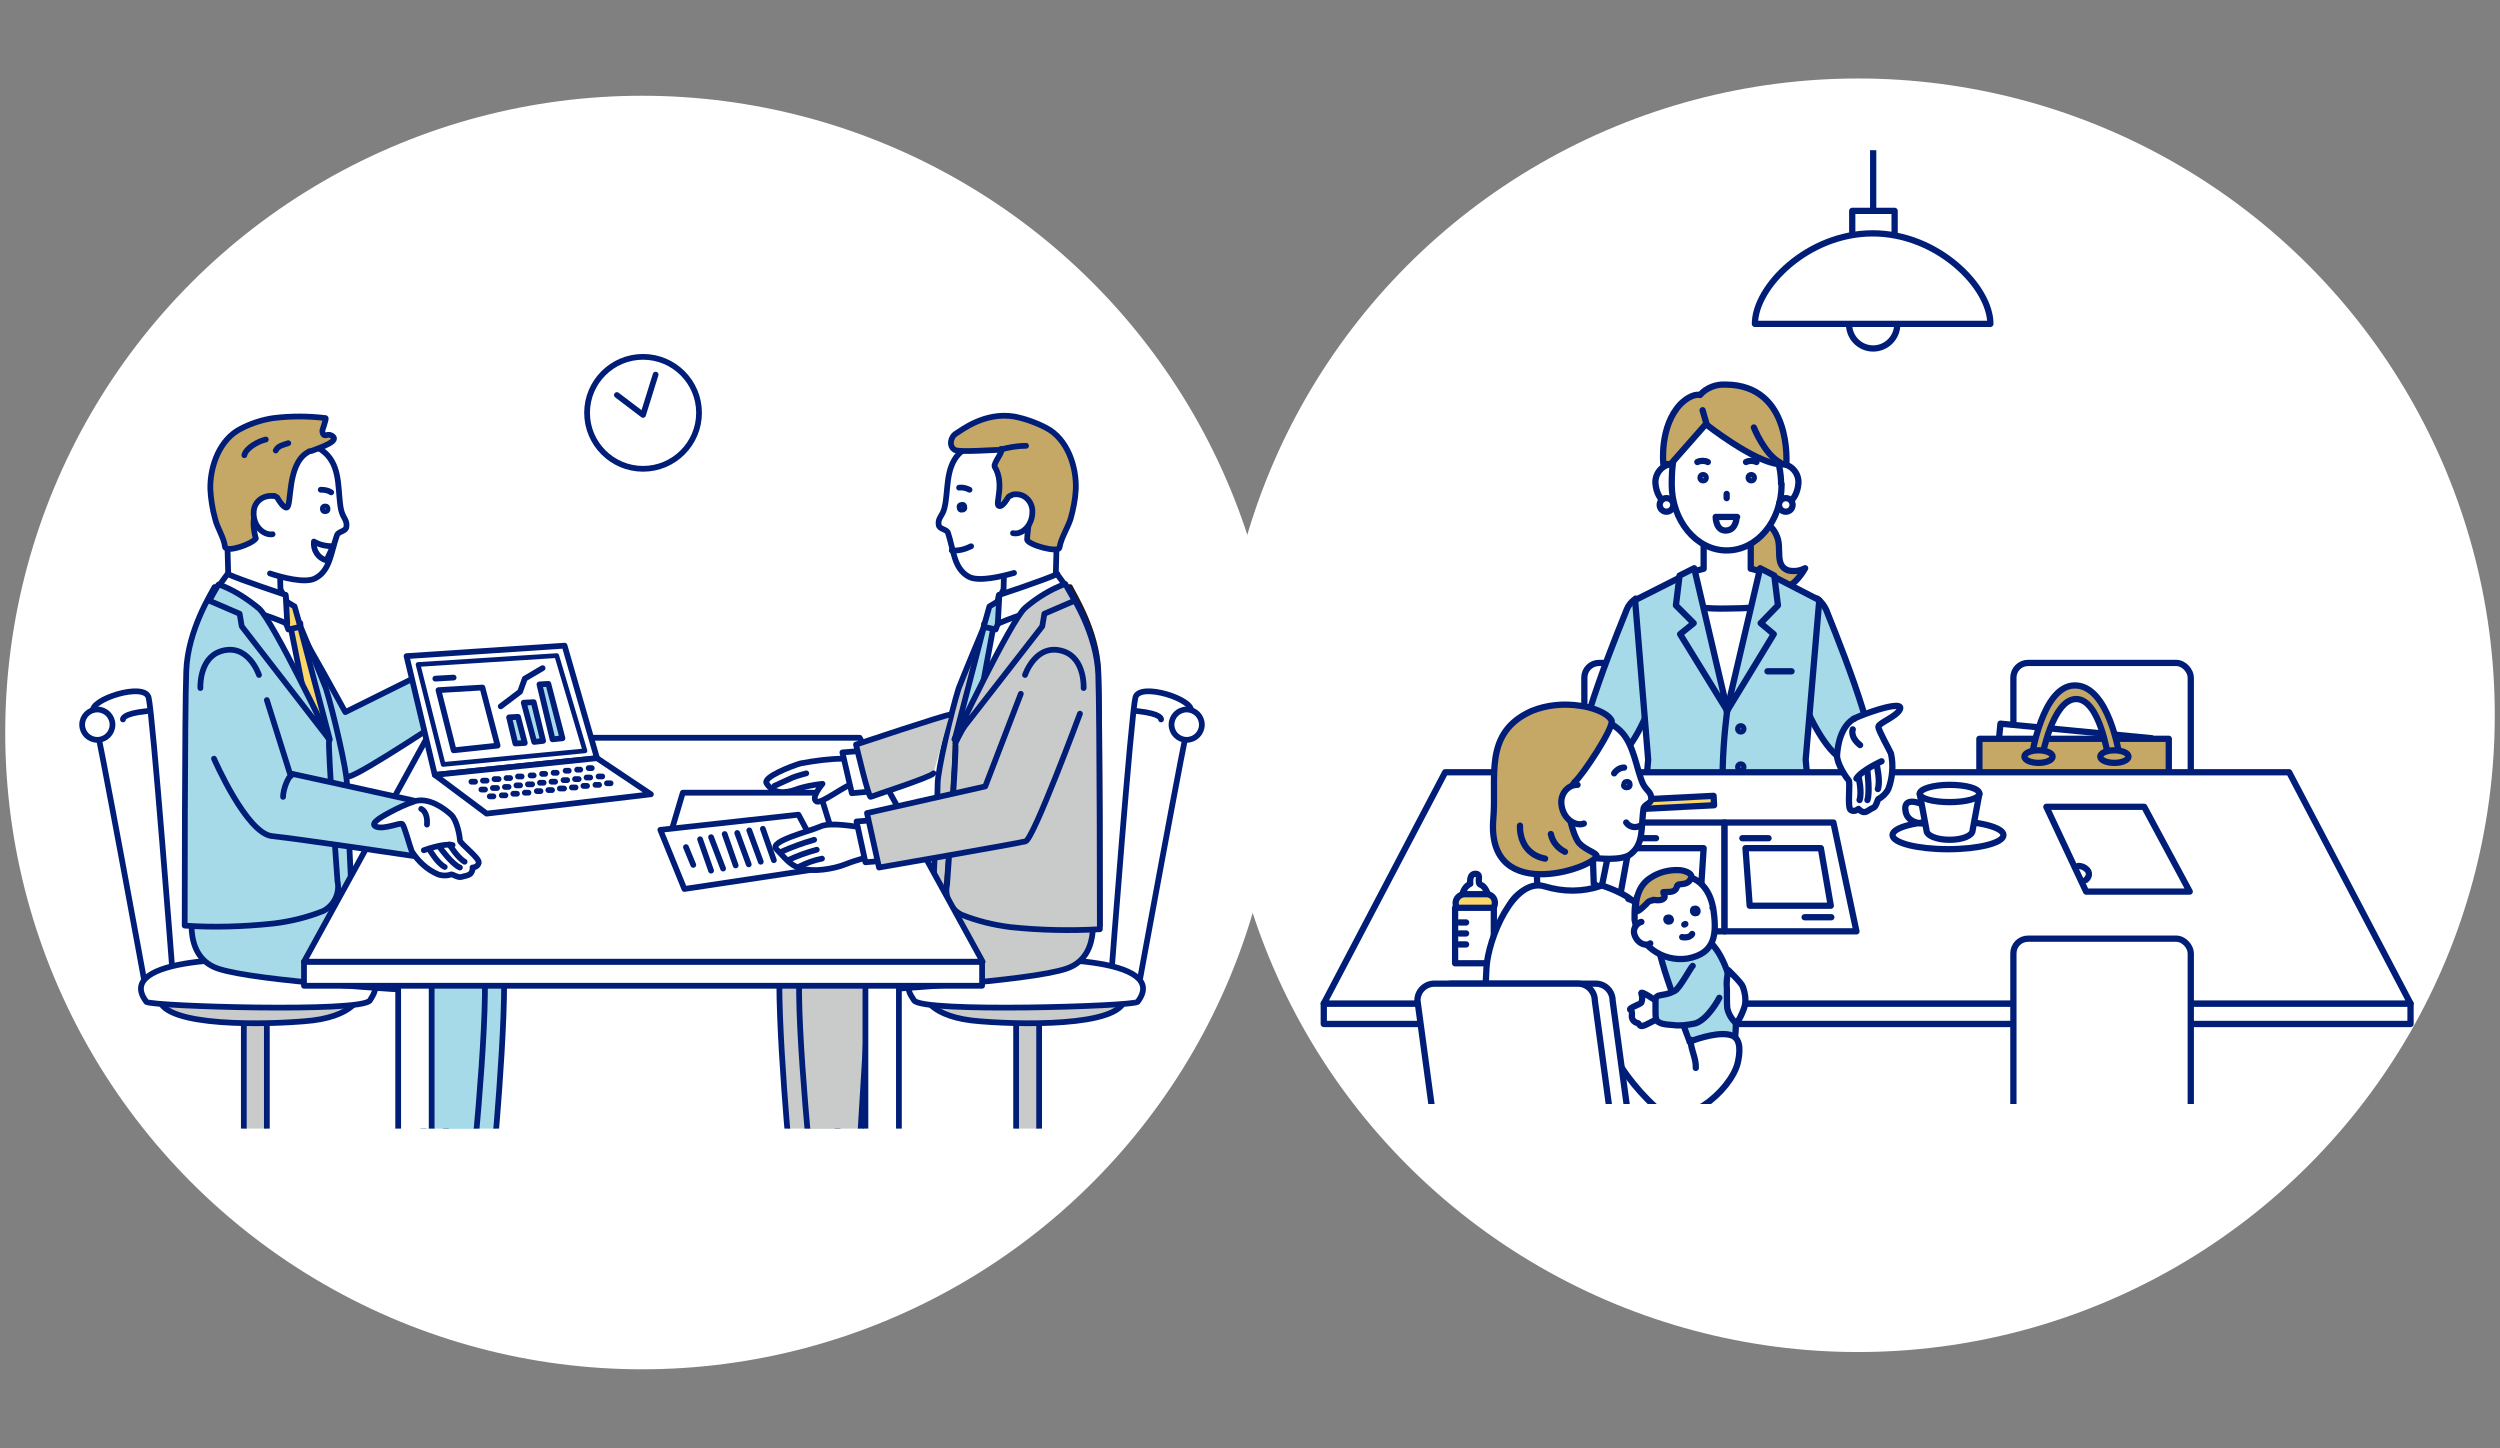<?xml version="1.0" encoding="UTF-8"?>
<svg id="_レイヤー_1" xmlns="http://www.w3.org/2000/svg" xmlns:xlink="http://www.w3.org/1999/xlink" version="1.1" viewBox="0 0 477.8 276.8">
  <rect x="0" y="0" width="477.8" height="276.8" fill="#808080" stroke="none"/>
  <!-- Generator: Adobe Illustrator 29.2.1, SVG Export Plug-In . SVG Version: 2.1.0 Build 116)  -->
  <defs>
    <style>
      .st0, .st1, .st2 {
        fill: none;
      }

      .st3 {
        fill: #c9caca;
      }

      .st3, .st4, .st5, .st6, .st7, .st8, .st9, .st10, .st1, .st2, .st11, .st12, .st13, .st14, .st15 {
        stroke-linecap: round;
        stroke-linejoin: round;
      }

      .st3, .st4, .st5, .st6, .st1, .st12, .st14 {
        stroke-width: 1.1px;
      }

      .st3, .st5, .st6, .st7, .st8, .st9, .st10, .st1, .st2, .st11, .st12, .st13, .st14, .st15 {
        stroke: #001e78;
      }

      .st4 {
        fill: #ddddde;
        stroke: #221815;
      }

      .st5, .st10 {
        fill: #a7dae8;
      }

      .st6, .st7, .st8, .st9, .st16 {
        fill: #fff;
      }

      .st7 {
        stroke-width: 1.2px;
      }

      .st8, .st10, .st2, .st11, .st13 {
        stroke-width: 1.2px;
      }

      .st9 {
        stroke-width: .9px;
      }

      .st17 {
        clip-path: url(#clippath-1);
      }

      .st11, .st12 {
        fill: #c5a865;
      }

      .st18 {
        clip-path: url(#clippath);
      }

      .st13, .st14 {
        fill: #fbd669;
      }

      .st15 {
        fill: #4c4949;
      }
    </style>
    <clipPath id="clippath">
      <rect class="st0" x="9.1" y="39.2" width="227.5" height="176.5"/>
    </clipPath>
    <clipPath id="clippath-1">
      <rect class="st0" x="240.9" y="28.7" width="235" height="182.3"/>
    </clipPath>
  </defs>
  <g>
    <circle class="st16" cx="122.7" cy="140" r="121.7"/>
    <g class="st18">
      <g>
        <path class="st5" d="M57.4,121c.5.3,8.6,15.1,8.6,15.1l16.9-8.4,3.6,8.6s-17.5,11.7-19.8,12.1-14.4-11.8-14.4-11.8"/>
        <rect class="st3" x="46.6" y="193.1" width="4.4" height="28"/>
        <rect class="st3" x="194.2" y="193.1" width="4.4" height="28"/>
        <path class="st3" d="M30.5,189.8l38.3.3s-.8,4.4-10.8,5.1c-10,.8-29.2.8-27.5-5.4Z"/>
        <path class="st6" d="M28.1,190.3s-9.5-52-10.3-54.3,9.8-5.7,10.6-2.7,4.6,52.9,4.6,52.9c-1.5,1.4-3.2,2.7-4.9,4.1h0Z"/>
        <path class="st6" d="M28.1,191.5c.7.8,41.1,2.1,42.6-.3s3.3-5.1-10.6-7c-13.7-1.9-38.6-1.1-32.1,7.3h.1Z"/>
        <circle class="st6" cx="18.6" cy="138.5" r="2.9"/>
        <path class="st6" d="M23.5,137.5s-.3-1.1,4.6-1.6"/>
        <path class="st5" d="M41.2,169.2s-2.7,9.9,4.5,12.4c7.2,2.5,37.8,4.2,37.8,4.2l1.9,32.9,9.1.9s3.3-35.8,1.1-39.7-22-11.5-31.1-12.4-23.4,1.8-23.4,1.8h0Z"/>
        <path class="st5" d="M57.2,119.2s4.4,10.5,5.1,12.4c1.4,4.5,4,15.7,4,18.2s.8,19,.8,19c0,0-1,2.7-2.2,1.8s-5.4-35.8-6.1-39.2-1.4-12.3-1.4-12.3h-.1Z"/>
        <path class="st5" d="M37.1,172.7s-2.7,9.9,4.5,12.4c7.2,2.5,37.8,4.2,37.8,4.2l1.9,32.9,9.1.9s3.8-37.2,1.6-41.2-22.5-10.1-31.7-11c-9.3-.9-23.4,1.8-23.4,1.8h.1Z"/>
        <path class="st6" d="M53.6,112.6l-.3-11.1-9.9.3.3,11.1c-6.9,1.8-6.3,10.7-6.2,14.5.1,4.8,2.7,13,12.1,12.7,9.5-.3,10.7-1.7,10.6-6.5-.1-4-2.7-13.2-6.6-21h0Z"/>
        <path class="st6" d="M51.6,109.6c2.1.7,6.8,2,8.7.9,2.8-1.5,2.9-4.8,4.1-8.2.3-.8,1.7-.7,1.8-1.6.2-1.3-.6-1.6-1-3.2-.7-3.2,0-7.6-2.6-10.5s-9.5-4-10.8-3.6c-1,.2-1.9.4-2.8.7-3.4,1.9-5.3,6.8-5.9,11.4"/>
        <path class="st12" d="M59.3,86.2c-.2,0-.4.2-.6.3-3.9,2.4-2.9,10.2-3.9,10.5-.6.2-1.8-1.8-1.8-1.9-.6-.5-1.1-.3-1.9.2-4.1,2-2.2,7.6-2.2,7.6-.7,1.1-5.7,2.8-5.9,1.6-.2-1.8-1.5-3.6-1.9-5.4-.5-1.8-.8-3.7-.9-5.6-.1-4.4,1.8-9.6,5.9-11.6,1.9-1,4.1-1.7,6.2-2,3.3-.4,6.5-.4,9.9,0,.3,0-.7,2.4-.6,2.6.3,1.3.9.3,1.7.7,2,1-2,2.3-3.8,3h-.1Z"/>
        <path class="st6" d="M52.1,102.1c-1.6.3-3.9-1.5-3.6-4.5.2-1.8,1.8-3,3.7-2.8h.2"/>
        <path class="st6" d="M63.7,104.4c-1.3,0-2.5-.2-3.7-.9-.2,1.6.8,3.2,2.4,3.6l1.2-2.6Z"/>
        <path class="st6" d="M62.6,97.3c0,.3-.2.4-.5.4s-.4-.2-.4-.5.2-.4.5-.4.4.2.4.5Z"/>
        <path class="st6" d="M61.3,93.6c.7,0,1.4.1,2,.5"/>
        <path class="st1" d="M46.7,87c.3-1.4,2.7-2.7,4.1-3"/>
        <path class="st1" d="M52.7,86.1c.4-.9,1.5-1.1,2.4-1.4"/>
        <path class="st6" d="M47.1,114.2l7.4-.5s2.7,13.2,3.7,16.8c.9,3.6,4,10.7,4,10.7,0,0-8.9-8.3-9.5-8.5s-5.7-18.3-5.7-18.3h.1Z"/>
        <path class="st5" d="M41.1,112.4l6.7,2.9s15.4,25.4,15.1,26.2,1.6,26.9,1.6,26.9c.5,2.2-.6,4.6-2.7,5.7-3,1.2-6.2,2-9.5,2.4-5.7.6-11.4.8-17,.4,0,0,0-40.9.3-48.7s4.8-14.8,5.4-16Z"/>
        <path class="st5" d="M38.3,131.5s-.3-5.6,3.8-7c5.3-1.8,7.4,4.5,7.4,4.5"/>
        <polygon class="st14" points="55.5 119.6 58.3 133.7 63 141.2 57.2 119.2 55.5 119.6"/>
        <path class="st14" d="M54.5,114.7v4l.6,1.6,2.3-.5-1.1-3.9-2-1.2h.2Z"/>
        <path class="st6" d="M43.5,109.7s-2.5,3.2-1.9,3.2,2.7,2.8,6.8,4c2.2.6,4.4,1.4,6.5,2.3l-.3-5.5s-8.5-2.8-11.1-4Z"/>
        <path class="st5" d="M41.7,111.8l-1.7,3,5.8,2.5.4,2.4,16.8,21.7s-10.8-22.7-13.5-25.1c-2.3-1.9-4.9-3.6-7.7-4.6Z"/>
        <path class="st3" d="M214.9,189.8l-38.3.3s.8,4.4,10.8,5.1c10,.8,29.2.8,27.5-5.4h0Z"/>
        <path class="st6" d="M217.3,190.3s9.5-52,10.3-54.3-9.8-5.7-10.6-2.7-4.6,52.9-4.6,52.9c1.5,1.4,3.2,2.7,4.9,4.1h0Z"/>
        <path class="st6" d="M217.3,191.5c-.6.8-41,2.1-42.6-.3-1.6-2.4-3.3-5.1,10.6-7,13.7-1.9,38.6-1.1,32.1,7.3h-.1Z"/>
        <circle class="st6" cx="226.8" cy="138.5" r="2.9"/>
        <path class="st6" d="M221.9,137.5s.3-1.1-4.6-1.6"/>
        <path class="st3" d="M204.2,169.2s2.7,9.9-4.5,12.4c-7.2,2.5-37.8,4.2-37.8,4.2l-2,32.9-9.1.9s-3.3-35.8-1.1-39.7c2.1-4,22-11.5,31.1-12.4s23.4,1.8,23.4,1.8h.1Z"/>
        <path class="st3" d="M188.3,119.2s-4.4,10.5-5.1,12.4c-1.4,4.5-4,15.7-4,18.2s-.8,19-.8,19c0,0,.9,2.7,2.2,1.8s5.4-35.8,6.1-39.2,1.4-12.2,1.4-12.2h.1Z"/>
        <path class="st3" d="M208.4,172.7s2.7,9.9-4.5,12.4c-7.2,2.5-37.8,4.2-37.8,4.2l-2,32.9-9.1.9s-3.8-37.2-1.6-41.2,22.5-10.1,31.7-11c9.3-.9,23.4,1.8,23.4,1.8h0Z"/>
        <path class="st6" d="M191.8,112.6l.3-11.1,9.9.3-.3,11.1c6.9,1.8,6.3,10.7,6.2,14.5-.2,4.8-2.7,13-12.1,12.7-9.5-.3-10.7-1.7-10.6-6.5.1-4,2.8-13.2,6.6-21h0Z"/>
        <path class="st6" d="M193.8,109.5c-2.1.6-6.8,1.8-8.7.7-2.8-1.6-2.8-4.9-3.9-8.3-.2-.8-1.7-.7-1.8-1.6-.2-1.3.7-1.6,1.1-3.2.8-3.2.1-7.6,2.8-10.4s9.6-3.7,10.9-3.3c.4.2,2.4.6,2.8.8,3.3,2,5.1,7,5.6,11.5"/>
        <path class="st12" d="M191.3,85.8c.6.4-1.5,2.7-1.2,3.4,2,3.3,0,7.2.8,7.5s1.8-1.8,1.9-1.8c.7-.5,1.1-.2,1.9.2,3,1.6,1.7,5.1,1.6,8,0,1,6.1,2.7,6.2,1.5.3-1.8,1.5-3.6,2.1-5.4.5-1.8.9-3.7,1-5.6.2-4.4-1.6-9.7-5.6-11.8-1.9-1-4.1-1.8-6.2-2.2-5.6-.9-10,2.6-11,3.2-1.2.7-1.5,2.5-.3,3.2.9.5,8.3-.1,8.5,0h.1Z"/>
        <path class="st6" d="M193.6,101.9c1.6.4,3.9-1.4,3.7-4.5-.2-1.8-1.7-3.2-3.6-2.9h-.1"/>
        <path class="st6" d="M181.9,105.2c1.3.1,2.5-.2,3.7-.8"/>
        <path class="st6" d="M183.4,97c0,.3.2.5.5.4.3,0,.5-.2.4-.5,0-.3-.2-.5-.5-.4-.3,0-.5.2-.4.5h0Z"/>
        <path class="st6" d="M185.3,93.6c-.6-.3-1.3-.5-2-.4"/>
        <path class="st6" d="M198.3,114.2l-7.4-.5s-2.7,13.2-3.7,16.8c-.9,3.5-4,10.7-4,10.7,0,0,8.9-8.3,9.5-8.5s5.7-18.3,5.7-18.3h-.1Z"/>
        <path class="st4" d="M204.4,112.4l-6.7,2.9s-15.4,25.4-15.1,26.2-1.6,26.9-1.6,26.9c-.5,2.2.6,4.6,2.7,5.7,3,1.2,6.2,2,9.5,2.4,5.6.6,11.3.8,17,.4,0,0,0-40.9-.3-48.7s-4.9-14.8-5.4-16h0Z"/>
        <path class="st3" d="M204.4,113.2l-6.7,2.9s-15.4,25.4-15.1,26.1-1.6,26.9-1.6,26.9c-.5,2.2.6,4.6,2.7,5.7,3,1.2,6.2,2,9.5,2.4,5.7.6,11.3.7,17,.4,0,0,0-40.9-.3-48.7s-4.9-14.7-5.4-15.9h0Z"/>
        <path class="st3" d="M207.1,131.5s.3-5.6-3.8-7c-5.3-1.8-7.4,4.5-7.4,4.5"/>
        <polygon class="st5" points="189.9 119.6 187.3 133.7 182.5 141.2 188.2 119.2 189.9 119.6"/>
        <path class="st5" d="M190.9,114.7v4l-.6,1.6-2.3-.5,1.1-3.9,2-1.2h-.2Z"/>
        <path class="st6" d="M202,109.7s2.5,3.2,1.9,3.2-2.7,2.8-6.7,4c-2.2.6-4.4,1.4-6.5,2.3l.3-5.5s8.5-2.8,11.1-4h-.1Z"/>
        <path class="st3" d="M203.7,111.8l1.7,3-5.8,2.5-.4,2.4-16.8,21.6s10.8-22.7,13.5-25.1c2.2-1.9,4.9-3.6,7.7-4.6h0Z"/>
        <rect class="st6" x="165.4" y="185.8" width="6.4" height="38.8"/>
        <rect class="st6" x="76.1" y="185.8" width="6.4" height="38.8"/>
        <rect class="st6" x="58.1" y="183.8" width="129.6" height="4.6"/>
        <polygon class="st6" points="187.8 183.8 58.1 183.8 81.6 141 164.3 141 187.8 183.8"/>
        <polygon class="st6" points="159.3 159.9 128 159.9 130.5 151.5 156.7 151.5 159.3 159.9"/>
        <polygon class="st6" points="158 165.8 130.8 169.9 126.2 158.6 152.6 155.7 158 165.8"/>
        <path class="st5" d="M51,133.8l4.4,14s22,4.8,24.1,5.3l.9,10.7s-23.5-3.5-28.4-4-11.1-14.8-11.1-14.8"/>
        <path class="st5" d="M55.6,148.3c-.4,0-1.5,2.4-1.5,4"/>
        <path class="st6" d="M79.1,153.2c-1.5.5-3,1.2-4.5,2-.9.5-4.3,2.2-2.7,2.8s4.6-.9,5-.5,1.4,4.2,1.8,5.2c1.2,1.9,2.9,3.5,5,4.4.8.3,1.8.3,2.6,0,.2,0,1.3.7,1.9.5s1.2-.2,1.7-.6c.3-.3.5-.8.4-1.2,0,0,1,0,1.2-.9s-3.6-3.7-3.6-4.3-.5-3.8-1.7-4.9-4.3-3.5-7.2-2.5h0Z"/>
        <path class="st6" d="M80.5,154.6s1.3.5,1.1,3"/>
        <path class="st6" d="M81,162.5s3.8-1.4,5.5-1"/>
        <path class="st6" d="M82.1,162.4s1.5,2.6,2.9,3.3"/>
        <path class="st6" d="M84.1,162s2.3,3.2,3.8,3.8"/>
        <path class="st6" d="M85.9,161.4s1.5,2.5,2.9,3.3"/>
        <polygon class="st6" points="114.1 144.9 83.1 148.1 77.7 125.4 107.9 123.4 114.1 144.9"/>
        <polygon class="st9" points="111.8 143.5 84.7 146.1 79.9 127 106.4 125.3 111.8 143.5"/>
        <polygon class="st6" points="95.1 142.5 86.7 143.4 83.8 131.9 92.2 131.4 95.1 142.5"/>
        <polygon class="st5" points="107.5 141.1 105.6 141.3 103.1 130.8 104.8 130.7 107.5 141.1"/>
        <polygon class="st5" points="103.8 141.6 102.1 141.8 100.1 134.3 102 134.2 103.8 141.6"/>
        <polygon class="st5" points="100.3 142 98.5 142.1 97.3 137.1 99 137 100.3 142"/>
        <polygon class="st6" points="124.4 151.8 93 155.5 83.1 148.1 114.1 144.9 124.4 151.8"/>
        <line class="st1" x1="90.1" y1="149.4" x2="90.8" y2="149.4"/>
        <line class="st1" x1="92.3" y1="149.2" x2="93" y2="149.2"/>
        <line class="st1" x1="94.5" y1="148.9" x2="95.3" y2="148.9"/>
        <line class="st1" x1="96.8" y1="148.7" x2="97.5" y2="148.7"/>
        <line class="st1" x1="99" y1="148.4" x2="99.7" y2="148.4"/>
        <line class="st1" x1="101.4" y1="148.2" x2="102" y2="148.2"/>
        <line class="st1" x1="103.6" y1="147.9" x2="104.2" y2="147.9"/>
        <line class="st1" x1="105.8" y1="147.7" x2="106.4" y2="147.7"/>
        <line class="st1" x1="108.1" y1="147.3" x2="108.7" y2="147.3"/>
        <line class="st1" x1="110.3" y1="147.1" x2="110.9" y2="147.1"/>
        <line class="st1" x1="112.5" y1="146.8" x2="113.1" y2="146.8"/>
        <line class="st1" x1="92" y1="150.9" x2="92.7" y2="150.9"/>
        <line class="st1" x1="94.2" y1="150.6" x2="95" y2="150.6"/>
        <line class="st1" x1="96.5" y1="150.4" x2="97.2" y2="150.4"/>
        <line class="st1" x1="98.7" y1="150.1" x2="99.4" y2="150.1"/>
        <line class="st1" x1="100.9" y1="149.9" x2="101.7" y2="149.9"/>
        <line class="st1" x1="103.2" y1="149.6" x2="103.9" y2="149.6"/>
        <line class="st1" x1="105.4" y1="149.4" x2="106.1" y2="149.4"/>
        <line class="st1" x1="107.7" y1="149.1" x2="108.4" y2="149.1"/>
        <line class="st1" x1="109.9" y1="148.9" x2="110.6" y2="148.9"/>
        <line class="st1" x1="112.1" y1="148.6" x2="112.8" y2="148.6"/>
        <line class="st1" x1="114.4" y1="148.4" x2="115.1" y2="148.4"/>
        <line class="st1" x1="93.6" y1="152.2" x2="94.3" y2="152.2"/>
        <line class="st1" x1="95.9" y1="152" x2="96.6" y2="152"/>
        <line class="st1" x1="98.1" y1="151.7" x2="98.8" y2="151.7"/>
        <line class="st1" x1="100.3" y1="151.5" x2="101" y2="151.5"/>
        <line class="st1" x1="102.6" y1="151.2" x2="103.3" y2="151.2"/>
        <line class="st1" x1="104.8" y1="151" x2="105.5" y2="151"/>
        <line class="st1" x1="107" y1="150.7" x2="107.8" y2="150.7"/>
        <line class="st1" x1="109.3" y1="150.5" x2="110" y2="150.5"/>
        <line class="st1" x1="111.5" y1="150.2" x2="112.2" y2="150.2"/>
        <line class="st1" x1="113.8" y1="150" x2="114.5" y2="150"/>
        <line class="st1" x1="116" y1="149.7" x2="116.7" y2="149.7"/>
        <line class="st1" x1="83.2" y1="129.7" x2="86.7" y2="129.5"/>
        <polyline class="st6" points="95.7 135 99.4 132.2 100.3 129.7 103.7 127.7"/>
        <path class="st6" d="M164.6,158.1c-.7,0-5.9-1.1-7.9-.1-2,.9-9.9,2.8-8.3,4.3,1.5,1.5,2.5,3,4.4,3.6,1.4.4,2.9.5,4.5.3s3-.5,4.5-1.1c1.7-.7,4.8-1.5,4.8-1.5l-1.6-5.5h-.2Z"/>
        <path class="st6" d="M161.3,145c-2.8,0-5.6.4-8.3.9-1.7.5-7.2,2.6-6.5,3.8,1.3,2.1,3.6,1.9,5.6,1.2,1.6-.6,3.4-.9,5.1-1.1,0,0-2.4,2.8-1.1,3.4,1,.4,5.8-3.4,7-3.4s-1.7-4.8-1.7-4.8h0Z"/>
        <polygon class="st6" points="167.4 156.7 163.7 157 165.4 164.8 168.9 164.5 167.4 156.7"/>
        <path class="st3" d="M195.1,132.6l-6.8,17.7-22.6,5.1,2.3,10.4s26.5-4.6,28-5,10.4-24.4,10.4-24.4"/>
        <polygon class="st6" points="164.8 143.5 161 143.8 162.8 151.6 166.1 151.3 164.8 143.5"/>
        <path class="st3" d="M178.4,147.8c-.4.7-11.6,4.3-12,4.5s-2.8-10-2.8-10c0,0,17.1-5.7,17.9-5.7"/>
        <path class="st1" d="M149.3,162.8c2-.9,4.2-1.7,6.3-2.3"/>
        <path class="st1" d="M150.6,164.4c1.7-.8,3.6-1.5,5.5-2"/>
        <path class="st1" d="M152.8,165.6c1.4-.7,2.8-1.2,4.3-1.5"/>
        <path class="st6" d="M148,150.2s2.8-1.3,3.5-1.6,2.6-.8,2.6-.8"/>
        <line class="st1" x1="131.1" y1="161.9" x2="132.5" y2="165.3"/>
        <line class="st1" x1="133.8" y1="160.4" x2="135.9" y2="166.4"/>
        <line class="st1" x1="135.9" y1="160" x2="138.2" y2="166"/>
        <line class="st1" x1="138.5" y1="159.4" x2="140.6" y2="165.4"/>
        <line class="st1" x1="140.9" y1="159.2" x2="143.1" y2="165.2"/>
        <line class="st1" x1="143.2" y1="158.7" x2="145.4" y2="164.7"/>
        <line class="st1" x1="145.8" y1="158.4" x2="147.9" y2="164.4"/>
        <path class="st6" d="M191.3,85.9c1.5-.4,3.2-.7,4.8-.7"/>
        <path class="st6" d="M133.6,78.9c0,5.9-4.8,10.7-10.7,10.7s-10.7-4.8-10.7-10.7,4.8-10.7,10.7-10.7,10.7,4.8,10.7,10.7h0Z"/>
        <polyline class="st6" points="117.9 75.5 122.9 79.3 125.3 71.6"/>
      </g>
    </g>
  </g>
  <g>
    <circle class="st16" cx="355.1" cy="136.7" r="121.7"/>
    <g class="st17">
      <g>
        <rect class="st8" x="253" y="191.8" width="207.7" height="3.9"/>
        <rect class="st8" x="302.8" y="126.7" width="33.9" height="41.3" rx="2.8" ry="2.8"/>
        <path class="st10" d="M312.5,114.5c-.7.5-1.3,1.2-1.6,2-.4,1.1-11.2,26.9-8.3,28.8,9.8,6.5,15.7-19.8,15.7-19.8l-5.7-11.1h0Z"/>
        <rect class="st8" x="384.8" y="126.7" width="33.9" height="41.3" rx="2.8" ry="2.8"/>
        <path class="st11" d="M333.3,100.5s-1.4,5.1.3,7.7c1.7,2.6,3.7,4.2,6.5,4.3s4.9-3.9,4.9-3.9c-1,.5-2.1.7-3.3.4-2.6-1-1.1-4.2-2.1-6.5-.9-2.4-3.8-4.4-6.4-1.9h.1Z"/>
        <path class="st8" d="M334.6,108.7v-10.1h-9v10.1c-6.4,1.5-11.1,6.6-11.1,10.2s7,5.8,15.6,5.8,15.7-1.4,15.7-5.8-4.7-8.6-11.1-10.2Z"/>
        <circle class="st2" cx="332.1" cy="140.8" r=".5"/>
        <circle class="st2" cx="332.1" cy="150.8" r=".5"/>
        <path class="st10" d="M347.4,114.5c.7.5,1.2,1.2,1.6,2,.4,1.1,11.2,27,8.3,28.8-8.7,5.5-15.7-19.8-15.7-19.8l5.7-11.1h0Z"/>
        <path class="st8" d="M322.8,92.5c0,2-.3,3.3-1.9,4.1s-4.2-.8-4.5-4.1c-.2-1.8,1.1-3.6,3-3.8h.2c1.9.2,3.4,1.8,3.3,3.8h-.1Z"/>
        <path class="st8" d="M337.3,92.5c0,2,.3,3.3,1.9,4.1s4.2-.8,4.5-4.1c.2-1.8-1.1-3.6-3-3.8h-.2c-1.9.2-3.4,1.8-3.3,3.8h.1Z"/>
        <path class="st8" d="M340.5,92.6c0,7-4.7,12.6-10.5,12.6s-10.5-5.7-10.5-12.6,1.4-8.3,3.7-10.7c2.5-2.6,9-2.4,10.2-1.9.8.3,1.6.7,2.4,1.1,2.7,2.2,4.6,7.1,4.6,11.4h.1Z"/>
        <line class="st2" x1="330" y1="94.4" x2="330" y2="95.2"/>
        <path class="st2" d="M332,98.8h-4.1s0,2.7,2,2.6,2-2.6,2-2.6Z"/>
        <circle class="st2" cx="325.5" cy="91.3" r=".5"/>
        <path class="st2" d="M324.4,88.3c.6-.3,1.4-.3,2,0"/>
        <circle class="st2" cx="334.7" cy="91.3" r=".5"/>
        <path class="st2" d="M335.7,88.3c-.6-.3-1.4-.3-2,0"/>
        <path class="st11" d="M326.2,81.2s8.9,7,13.7,7.5h1.5s1.2-15.1-11.6-15.2c-1.8-.1-3.7.6-4.9,2,0,0-1.4-.5-3.7,1.7-4.1,4.3-3.3,11.5-3.3,11.5h1.4l6.6-7.5h.1Z"/>
        <path class="st2" d="M335.2,81.7s2,5.1,5,6.7"/>
        <circle class="st8" cx="318.5" cy="96.5" r="1.3"/>
        <circle class="st8" cx="341.3" cy="96.5" r="1.3"/>
        <line class="st2" x1="326.2" y1="81.2" x2="325.4" y2="78.4"/>
        <path class="st8" d="M341.1,139.8h-22.1v-24.6c3.7.8,7.4,1.2,11.2,1.1,7.4,0,10.8-1.1,10.8-1.1v24.6h.1Z"/>
        <path class="st10" d="M322.2,109.7l7.9,26.2s2.9,20.2-1.8,27.7c-2.3,3.7-12.6,3.3-15.2,3.3l1.9-21.7-2.5-30.5,9.7-4.9h.1Z"/>
        <polygon class="st10" points="323.8 108.6 330.2 136 321.1 121.2 323.7 119.1 320.3 115.7 321 110 323.8 108.6"/>
        <path class="st10" d="M338,109.7l-7.9,26.2s-2.9,20.2,1.8,27.7c2.2,3.7,12.6,3.3,15.2,3.3l-2-21.7,2.6-30.5-9.7-5h-.1Z"/>
        <polygon class="st10" points="336.4 108.6 330 136 339 121.2 336.5 119.1 339.8 115.7 339.1 110 336.4 108.6"/>
        <line class="st2" x1="337.8" y1="128.3" x2="342.4" y2="128.3"/>
        <circle class="st2" cx="332.7" cy="139.3" r=".5"/>
        <circle class="st2" cx="332.7" cy="146.6" r=".5"/>
        <rect class="st7" x="390.3" y="131" width="11.7" height="29" transform="translate(213.4 525.9) rotate(-84.5)"/>
        <rect class="st11" x="378.3" y="141.2" width="36.2" height="21.1"/>
        <polygon class="st8" points="460.7 191.8 253 191.8 276.2 147.6 437.5 147.6 460.7 191.8"/>
        <path class="st11" d="M388.3,144.6s2-13.4,8.1-13.6c6.7-.2,8.7,13.6,8.7,13.6h-2.2s-1.6-11-6.1-11-6.5,11-6.5,11h-2Z"/>
        <line class="st2" x1="358" y1="17.6" x2="358" y2="47.5"/>
        <circle class="st8" cx="358" cy="62" r="4.6"/>
        <rect class="st8" x="354" y="40.3" width="8.1" height="7.2"/>
        <path class="st8" d="M380.4,61.9c0-7.1-10.1-17.3-22.5-17.3s-22.5,10.2-22.5,17.3h44.9Z"/>
        <path class="st8" d="M354.2,137.4c1.5-.7,3.2-1.3,4.8-1.8,1-.3,4.8-1.4,4.1,0s-4.1,2.6-4.1,3.3,2,4.2,2.4,5.1c.5,2.2.3,4.7-.5,6.8-.4.8-1.1,1.5-1.9,1.9-.2.2-.4,1.5-1,1.7s-1,.7-1.6.8-1.2-.6-1.2-.6c0,0-.8.7-1.5.2s0-5.3-.4-5.7-2.3-3.2-2.2-4.8c.1-1.6.6-5.6,3.5-7.1l-.2.2Z"/>
        <path class="st8" d="M354.1,139.4s-.6,1.4,1.4,3"/>
        <path class="st8" d="M359.6,145.5s-3.8,1.7-4.8,3.3"/>
        <path class="st8" d="M358.7,146.3s.7,3,.2,4.5"/>
        <path class="st8" d="M356.9,147.4s.5,4.1,0,5.5"/>
        <path class="st8" d="M355.2,148.4s.7,3,.2,4.5"/>
        <path class="st8" d="M305.6,137.4c-1.5-.7-3.2-1.3-4.8-1.8-1-.3-4.8-1.4-4.1,0s4.1,2.6,4.1,3.3-2,4.2-2.4,5.1c-.5,2.2-.3,4.7.5,6.8.4.8,1.1,1.5,1.9,1.9.2.2.4,1.5,1,1.7s1,.7,1.6.8,1.2-.6,1.2-.6c0,0,.8.7,1.5.2s0-5.3.5-5.7,2.3-3.2,2.2-4.8-.6-5.6-3.5-7.1v.2Z"/>
        <path class="st8" d="M305.7,139.4s.6,1.4-1.4,3"/>
        <path class="st8" d="M300.3,145.5s3.8,1.7,4.8,3.3"/>
        <path class="st8" d="M301.1,146.3s-.7,3-.2,4.5"/>
        <path class="st8" d="M302.9,147.4s-.5,4.1,0,5.5"/>
        <path class="st8" d="M304.7,148.4s-.7,3-.2,4.5"/>
        <polygon class="st8" points="329.6 178 304.4 178 308.6 157.2 329.6 157.2 329.6 178"/>
        <polygon class="st8" points="324.9 173.1 309.3 173.1 311.3 162.1 325.6 162.1 324.9 173.1"/>
        <polygon class="st8" points="354.8 178 329.6 178 329.6 157.2 350.4 157.2 354.8 178"/>
        <polygon class="st8" points="418.5 170.4 398.7 170.4 391.1 154.2 409.8 154.2 418.5 170.4"/>
        <polygon class="st13" points="311.9 154.7 310.1 153.8 311.8 152.9 327.5 152.1 327.6 153.9 311.9 154.7"/>
        <ellipse class="st8" cx="372.3" cy="159.6" rx="10.6" ry="2.7"/>
        <path class="st2" d="M367.1,153.6s-3.5-1.5-2.9,1.5c.4,2.3,3.3,2.3,3.3,2.3"/>
        <path class="st8" d="M366.9,151.7l1.3,7c0,1,1.9,1.8,4.4,1.8s4.4-.8,4.4-1.8l1.3-7h-11.4Z"/>
        <path class="st8" d="M378.3,151.7c0,.9-2.5,1.6-5.7,1.6s-5.7-.7-5.7-1.6,2.5-1.7,5.7-1.7,5.7.7,5.7,1.7Z"/>
        <line class="st2" x1="311.5" y1="160.2" x2="316.5" y2="160.2"/>
        <line class="st2" x1="333" y1="160.2" x2="338" y2="160.2"/>
        <line class="st2" x1="344.9" y1="175.3" x2="350" y2="175.3"/>
        <polygon class="st8" points="334.4 173.1 349.9 173.1 348 162.1 333.6 162.1 334.4 173.1"/>
        <path class="st8" d="M397.2,165.5c.8,0,1.5.4,1.9,1,.5,1-.5,1.7-.5,1.7"/>
        <ellipse class="st11" cx="389.6" cy="144.6" rx="2.7" ry="1.2"/>
        <ellipse class="st11" cx="404.1" cy="144.6" rx="2.7" ry="1.2"/>
        <polygon class="st8" points="391.4 254.2 388.4 254.2 387.6 224.5 392.3 224.5 391.4 254.2"/>
        <polygon class="st8" points="415 254.2 411.9 254.2 411.1 224.5 415.8 224.5 415 254.2"/>
        <rect class="st8" x="384.8" y="179.4" width="33.9" height="46.9" rx="2.8" ry="2.8"/>
        <path class="st8" d="M279.7,171h4.7s-.5-1.6-1.4-1.9.3-2.1-1-2.1-1,1.9-1,1.9c-.8.4-1.3,1.1-1.5,2"/>
        <path class="st13" d="M285.7,172.6c0,.9-.7,1.6-1.6,1.6h-4.3c-.9,0-1.6-.7-1.6-1.6h0c0-.9.7-1.6,1.6-1.7h4.3c.9,0,1.6.7,1.6,1.6h0Z"/>
        <rect class="st8" x="278.1" y="173.5" width="7.4" height="10.6"/>
        <line class="st2" x1="278.9" y1="176.3" x2="280.2" y2="176.3"/>
        <line class="st2" x1="278.9" y1="178.4" x2="280.2" y2="178.4"/>
        <line class="st2" x1="278.9" y1="180.5" x2="280.2" y2="180.5"/>
        <path class="st8" d="M300.3,221.9s13.8-1.8,15.9.3,15.4,3,19.5,3.9,5,9.8,4.5,10.6-43.5-.5-43.5-.5c0,0,.3-13.4,3.7-14.2h0Z"/>
        <path class="st8" d="M304.6,168.9l-.4-11.7-10.8.3.4,11.7c-7.6,2-6.1,8.4-6,12.6.2,5.1,1.7,6.1,12,5.8,10.3-.3,16.6-1.9,16.5-7-.1-4.2-4.8-7.7-11.7-11.7Z"/>
        <path class="st8" d="M292.2,151.4c.3,7.4,4.1,11.5,10.9,12.4,2.2.3,7,.8,8.6-.6,2.5-2,1.9-5,2.4-8.6.1-.9,1.5-1,1.5-1.9,0-1.4-.9-1.5-1.6-2.9-1.3-2.9-1.7-7.7-4.4-10.2-4.9-4.6-13.9-2.9-15.2-2.3-.4.2,1.7,1.7,1.4,1.9-2.9,2.5-3.9,7.7-3.7,12.3Z"/>
        <path class="st8" d="M310.4,150.1c0,.3.4.4.7.3.3,0,.4-.4.3-.6h0c0-.3-.4-.4-.6-.3h0c-.3,0-.4.4-.3.6h-.1Z"/>
        <path class="st8" d="M310.4,146.7c-.8,0-1.5.5-1.9,1.1"/>
        <path class="st11" d="M300.9,149.6c-1,.8,0,2.5-.9,3.6-1.3,1.5-1,1.4-.2,2.8.4.7.7,3,1.7,4.7.8,1.4,3.3,2.2,3.6,2.7,1,1.9-21.1,10.2-19.7-6.9.7-8-2-16.4,7.3-20.6,2.9-1.2,6.2-1.5,9.4-1,1.7.2,5.1,1.2,5.9,2.8.6,1.2-5.6,10.6-7.1,11.8h.1Z"/>
        <path class="st8" d="M309.5,174.8s-3.3,1-3.9,5.7c-.4,2.7-.5,5.5-.4,8.3"/>
        <path class="st8" d="M302.7,157.4c-1.5.6-4.1-.8-4.3-3.9-.1-1.8,1.2-3.4,2.9-3.5h.2"/>
        <path class="st8" d="M313.5,157.8c-.9.5-2.1.3-2.7-.6"/>
        <path class="st11" d="M290.5,157.8s-.4,5.3,4.8,6.3"/>
        <path class="st11" d="M296.4,159.4c.3,1.5,1.3,2.7,2.7,3.4"/>
        <path class="st8" d="M306,169.3c-3.5,1.2-7.2,1.2-10.8.1-6-1.8-10.8,10.1-11.1,15.5-.2,4.9-2,33.4-.5,37.4,5.8.4,11.6.7,17.5.7s6.4-.2,9.6-.3c2.3-.1,5.1.9,7.3-.5s.9-.5.5-1.7c-.9-3.2-2.9-5.9-2.5-9.4.5-4.3-.7-7-2-11.1s.1-8-2.1-12c-1.8-3.4,1.8-10.1,1.2-14.3-.3-2-5.3-4-7.1-4.5h.1Z"/>
        <path class="st10" d="M312.6,186c2.3-4.7,6-8.5,11.6-7.4,6.8,1.4,9.4,18.4,6.2,23.8-1.3,2.2-3.9,4.6-5.7,6.4-1.6,1.7-2.6,4.6-5.2,4-1.9-.4-3.7-2.2-5-3.7-1.7-1.8-3-4-4.1-6.3-2.2-5.3-.2-12,2.1-16.9h0Z"/>
        <path class="st8" d="M311.2,171.8c4.8,1.6,4.8,7.4,7.4,15.1,2.6,7.8,4.3,12.1,4.3,12.2,2-.8,6-2,8.1-1.2,1.9.7,1.5,3.6,1.1,5.3-1.3,5.2-10.5,13.3-15.7,8.4-4-3.7-7.2-8-9.5-12.9"/>
        <path class="st8" d="M327.4,173.4c.8,5.1.5,8.8-4.9,9.8-4.8.7-9.3-2.5-10.1-7.4v-1.1c0-4.5,1.6-5.5,6.2-6.9,5.5-1.7,8.2,2.1,8.8,5.7h-.1Z"/>
        <path class="st15" d="M323.5,174.3c.1.3.4.4.7.3.3,0,.4-.4.3-.7h0c-.1-.3-.4-.4-.7-.3-.3,0-.4.4-.3.6h0Z"/>
        <path class="st15" d="M318.4,175.9c.1.3.4.4.7.3.3,0,.4-.4.3-.6h0c-.1-.3-.4-.4-.7-.3-.3,0-.4.4-.3.6h0Z"/>
        <path class="st11" d="M315.8,172.1c-.4,0-.8.2-1,.5-.2.2-1.8,1.9-2.1,1.5-.1-1.1,0-2.2.4-3.3.4-1.2,1.2-2.3,2.3-3,1.6-1.1,3.6-1.6,5.5-1.5.7,0,2.7.5,2.3,1.5s-1.1,1.1-2,1.2c-.2,0-.4,0-.6.2s0,.2-.2.5c-.4,1-1.7.7-2.5.8,0,.4.5.8.1,1.2s-1.3.4-1.8.3h-.3,0Z"/>
        <path class="st8" d="M315.4,180.3c-.8.6-2.4.1-3-1.6-.4-1,.2-2.1,1.2-2.5h.1"/>
        <line class="st2" x1="321.9" y1="176.7" x2="322.1" y2="176.6"/>
        <path class="st8" d="M321.5,179.1s1.4.3,1.9-.6"/>
        <path class="st8" d="M330.3,185.4s2.6,2.5,2.8,3.2c.4,1.1.6,2.3.4,3.5-.3,1.2-1.4,3.6-1.8,3.4-.8-.8-1.4-1.8-1.6-2.9-.1-1,0-4-.1-4.4,0-.9.1-1.7.3-2.6h0Z"/>
        <path class="st8" d="M316.6,191.3c-.1,0-3.2-2.2-2.9-1.4.2.6.2,1.2,0,1.7-.1.3-2.6,1.1-2.1,1.4s.2,1.1.3,1.5c.1.5.5.9,1,1s.3.6.9.6,2.6-1.3,3-1.3,0-3.4,0-3.4"/>
        <path class="st10" d="M323.5,184.6c-.3.2-2.4,4.1-3.3,4.7-.7.4-1.5.7-2.3.8-.9.2-1.5.1-1.5,1.2v1.9c0,.5,0,1,.1,1.5.3,1.1,2.1,1.1,3.2,1.2,1.4.2,2.8,0,4.3-.3,2.5-.8,4.6-4.9,4.6-4.9"/>
        <path class="st2" d="M323.1,198.7c0,1.8,1.1,3.6,1,5.4"/>
        <path class="st8" d="M280.1,233.4c0,1.7,1.4,3.2,3.2,3.2h27.4c1.7,0,3.2-1.4,3.2-3.2h0l-5.7-42.2c0-1.7-1.4-3.2-3.2-3.2h-27.5c-1.7,0-3.2,1.4-3.2,3.2h0l5.7,42.2h.1Z"/>
        <path class="st8" d="M276.7,233.4c0,1.7,1.4,3.2,3.2,3.2h27.4c1.7,0,3.2-1.4,3.2-3.2h0l-5.7-42.2c0-1.7-1.4-3.2-3.2-3.2h-27.5c-1.7,0-3.2,1.4-3.2,3.2h0l5.7,42.2h.1Z"/>
      </g>
    </g>
  </g>
</svg>